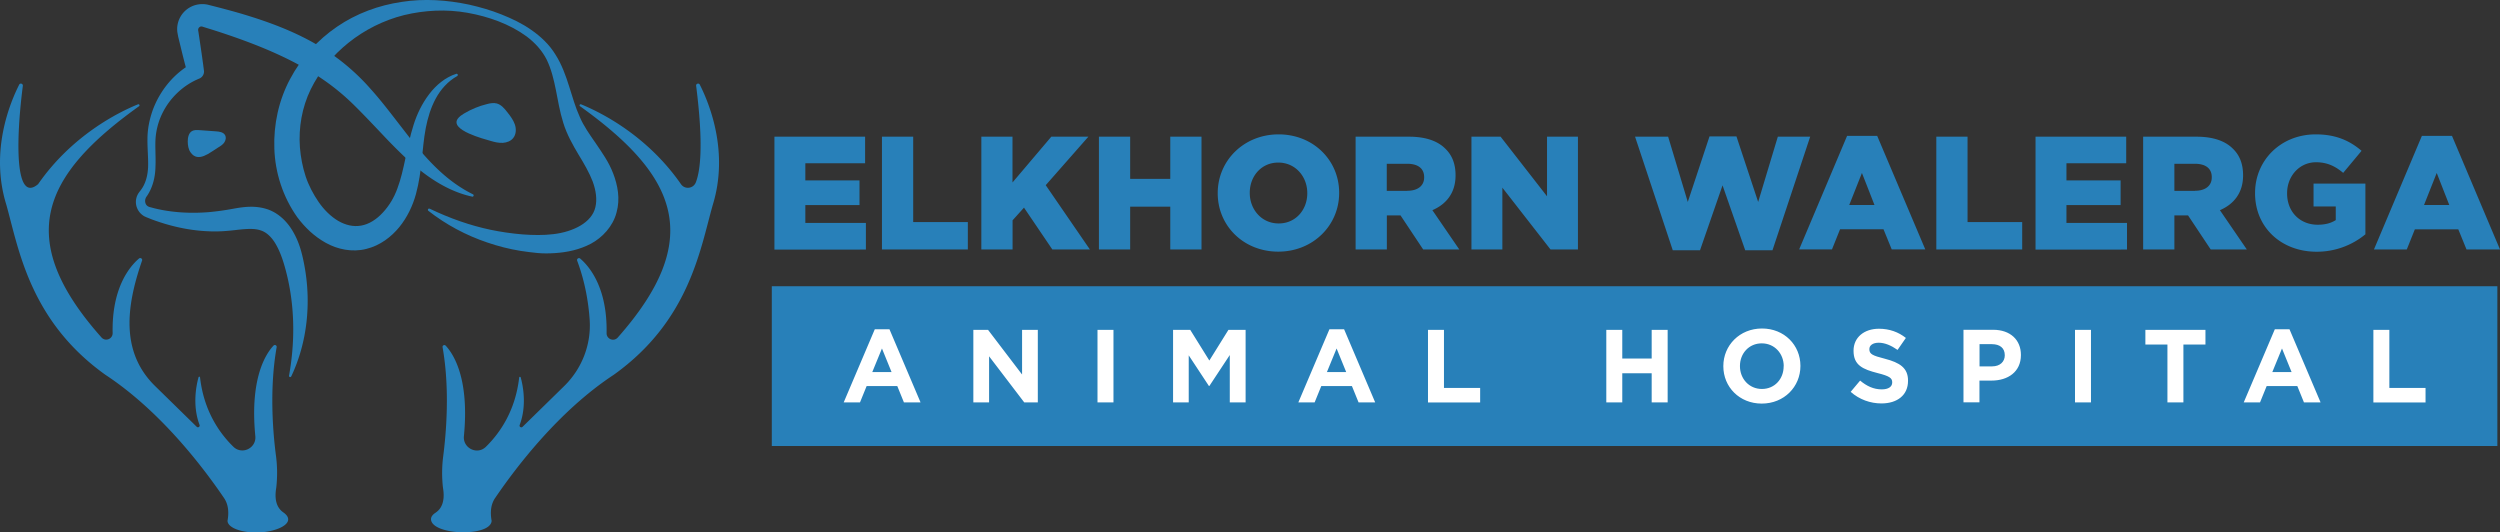 <svg xmlns="http://www.w3.org/2000/svg" xmlns:xlink="http://www.w3.org/1999/xlink" id="Layer_1" x="0" y="0" version="1.1" viewBox="0 0 312.94 66.65" xml:space="preserve"><rect x="0" y="0" width="312.94" height="66.65" fill="#333333" stroke="none"/><style>.st0{fill:#2880b9}.st1{fill:#fff}</style><g><g><path d="M96.61 35.83h216v20h-216z" class="st0"/><g><path d="M96.94 17.11h11.35v3.33h-7.48v2.14h6.78v3.09h-6.78v2.24h7.58v3.33H96.94V17.11zM110.4 17.11h3.91V27.8h6.84v3.43H110.4V17.11zM122.83 17.11h3.91v5.73l4.86-5.73h4.64l-5.34 6.07 5.53 8.05h-4.7l-3.55-5.24-1.43 1.59v3.65h-3.91V17.11zM137.56 17.11h3.91v5.28h5.02v-5.28h3.91v14.12h-3.91v-5.36h-5.02v5.36h-3.91V17.11zM152.43 24.2v-.04c0-4.05 3.27-7.34 7.62-7.34s7.58 3.25 7.58 7.3v.04c0 4.05-3.27 7.34-7.62 7.34s-7.58-3.24-7.58-7.3zm11.21 0v-.04c0-2.04-1.47-3.81-3.63-3.81-2.14 0-3.57 1.73-3.57 3.77v.04c0 2.04 1.47 3.81 3.61 3.81 2.16.01 3.59-1.73 3.59-3.77zM169.68 17.11h6.67c2.16 0 3.65.56 4.6 1.53.83.81 1.25 1.9 1.25 3.29v.04c0 2.16-1.15 3.59-2.9 4.34l3.37 4.92h-4.52l-2.84-4.27h-1.71v4.27h-3.91V17.11zm6.49 6.77c1.33 0 2.1-.65 2.1-1.67v-.04c0-1.11-.81-1.67-2.12-1.67h-2.56v3.39h2.58zM184.19 17.11h3.65l5.81 7.46v-7.46h3.87v14.12h-3.43l-6.03-7.74v7.74h-3.87V17.11zM204.67 17.11h4.14l2.46 8.17 2.72-8.21h3.37l2.72 8.21 2.46-8.17h4.05l-4.72 14.22h-3.41l-2.84-8.13-2.82 8.13h-3.41l-4.72-14.22zM231.21 17.01h3.77L241 31.22h-4.2l-1.03-2.52h-5.44l-1.01 2.52h-4.11l6-14.21zm3.43 8.65l-1.57-4.01-1.59 4.01h3.16zM242.38 17.11h3.91V27.8h6.84v3.43h-10.75V17.11zM254.8 17.11h11.35v3.33h-7.48v2.14h6.78v3.09h-6.78v2.24h7.58v3.33H254.8V17.11zM268.26 17.11h6.67c2.16 0 3.65.56 4.6 1.53.83.81 1.25 1.9 1.25 3.29v.04c0 2.16-1.15 3.59-2.9 4.34l3.37 4.92h-4.52l-2.84-4.27h-1.71v4.27h-3.91V17.11zm6.5 6.77c1.33 0 2.1-.65 2.1-1.67v-.04c0-1.11-.8-1.67-2.12-1.67h-2.56v3.39h2.58zM282.28 24.2v-.04c0-4.11 3.23-7.34 7.6-7.34 2.48 0 4.23.77 5.73 2.06l-2.3 2.76c-1.01-.85-2.02-1.33-3.41-1.33-2.04 0-3.61 1.71-3.61 3.87v.04c0 2.28 1.59 3.91 3.83 3.91.95 0 1.67-.2 2.26-.58v-1.71h-2.78v-2.86h6.49v6.35a9.542 9.542 0 01-6.13 2.18c-4.39-.01-7.68-3.03-7.68-7.31zM303.16 17.01h3.77l6.01 14.22h-4.19l-1.03-2.52h-5.44l-1.01 2.52h-4.11l6-14.22zm3.43 8.65l-1.57-4.01-1.59 4.01h3.16z" class="st0"/></g><g><path d="M113.15 50.37l-.83-2.04h-3.84l-.83 2.04h-2.04l3.89-9.15h1.84l3.89 9.15h-2.08zm-2.75-6.75l-1.21 2.95h2.41l-1.2-2.95zM128.21 50.37l-4.4-5.77v5.77h-1.97v-9.08h1.84l4.26 5.59v-5.59h1.97v9.08h-1.7zM137.38 50.37v-9.08h2v9.08h-2zM153.94 50.37v-5.93l-2.56 3.88h-.05l-2.53-3.84v5.89h-1.96v-9.08h2.15l2.39 3.84 2.39-3.84h2.15v9.08h-1.98zM170.06 50.37l-.83-2.04h-3.84l-.83 2.04h-2.04l3.89-9.15h1.84l3.89 9.15h-2.08zm-2.75-6.75l-1.21 2.95h2.41l-1.2-2.95zM178.75 50.37v-9.08h2v7.27h4.53v1.82h-6.53zM206.75 50.37v-3.65h-3.68v3.65h-2v-9.08h2v3.59h3.68v-3.59h2v9.08h-2zM220.53 50.52c-2.8 0-4.81-2.09-4.81-4.67v-.03c0-2.58 2.04-4.7 4.84-4.7s4.81 2.09 4.81 4.67v.03c0 2.59-2.04 4.7-4.84 4.7zm2.75-4.69c0-1.56-1.14-2.85-2.75-2.85s-2.73 1.27-2.73 2.83v.03c0 1.56 1.14 2.85 2.75 2.85s2.72-1.27 2.72-2.83v-.03zM235.51 50.5c-1.37 0-2.76-.48-3.85-1.45l1.18-1.41c.82.68 1.67 1.1 2.71 1.1.82 0 1.31-.32 1.31-.86v-.03c0-.51-.31-.77-1.83-1.15-1.83-.47-3.01-.97-3.01-2.78v-.03c0-1.65 1.32-2.74 3.18-2.74 1.32 0 2.45.42 3.37 1.15l-1.04 1.5c-.8-.56-1.6-.9-2.36-.9s-1.17.35-1.17.79v.03c0 .6.39.79 1.96 1.19 1.84.48 2.88 1.14 2.88 2.72v.03c.01 1.82-1.37 2.84-3.33 2.84zM249.3 47.64h-1.52v2.72h-2v-9.08h3.71c2.17 0 3.48 1.28 3.48 3.14v.03c0 2.1-1.63 3.19-3.67 3.19zm1.65-3.18c0-.9-.62-1.38-1.62-1.38h-1.54v2.78h1.58c1 0 1.58-.6 1.58-1.38v-.02zM259.74 50.37v-9.08h2v9.08h-2zM273.31 43.13v7.24h-2v-7.24h-2.76v-1.84h7.52v1.84h-2.76zM288.4 50.37l-.83-2.04h-3.84l-.83 2.04h-2.04l3.89-9.15h1.84l3.89 9.15h-2.08zm-2.75-6.75l-1.21 2.95h2.41l-1.2-2.95zM297.09 50.37v-9.08h2v7.27h4.53v1.82h-6.53z" class="st1"/></g></g><g><g><path d="M35.54 64.19c-1.08-.7-1.16-1.96-.96-3.14.15-1.32.14-2.64-.03-3.96-.38-2.88-.85-8.39.08-13.63.04-.23-.24-.36-.39-.2-.99 1.05-2.98 4.13-2.28 11.33.15 1.51-1.67 2.39-2.75 1.33-1.78-1.74-3.7-4.53-4.17-8.68-.01-.11-.16-.12-.19-.01-.28 1.01-.79 3.52.13 5.96.08.22-.19.4-.36.23l-5.23-5.12c-4.36-4.29-3.55-10.07-1.61-15.67.09-.23-.19-.43-.38-.27-1.17 1-3.42 3.68-3.3 9.33.01.74-.89 1.11-1.39.56C1.67 29.84 5.33 21.94 17.4 13.3c.14-.09.02-.31-.13-.24-2.41.98-8.24 3.86-12.5 9.99-2.94 2.48-2.78-5.56-1.91-12.31.03-.27-.34-.39-.46-.14-1.23 2.43-3.65 8.44-1.61 15.02 1.54 5.47 2.91 14.52 12.41 21.3 6.77 4.45 12.1 11.38 14.83 15.4.59.84.63 1.89.45 2.88.03.86 1.75 1.51 3.84 1.45 2.36-.06 4.88-1.19 3.22-2.46zM87.6 10.6c-.12-.25-.5-.13-.46.14.93 7.32.54 10.61-.04 12.09-.31.79-1.38.92-1.86.22-4.26-6.13-10.09-9.01-12.5-9.99-.15-.06-.27.15-.13.24 12.08 8.66 15.72 16.53 4.71 28.96-.5.55-1.4.18-1.39-.56.11-5.65-2.13-8.33-3.3-9.33a.24.24 0 00-.38.27c.99 2.64 1.41 5.21 1.56 7.35.22 3.1-.95 6.14-3.17 8.32l-5.23 5.12c-.17.16-.44-.01-.36-.23.92-2.44.41-4.95.13-5.96-.03-.1-.18-.09-.19.01-.47 4.14-2.39 6.94-4.17 8.68-1.08 1.06-2.89.17-2.75-1.33.7-7.2-1.29-10.27-2.28-11.33a.227.227 0 00-.39.2c.93 5.24.45 10.75.08 13.63-.17 1.31-.18 2.64-.03 3.96.2 1.18.11 2.45-.96 3.14-.33.22-.53.48-.54.77.01 2.05 7.45 2.29 7.59.23-.18-1-.14-2.03.45-2.88 2.74-4.02 8.06-10.95 14.83-15.4 9.52-6.8 10.84-15.8 12.41-21.3 2.02-6.58-.4-12.59-1.63-15.02z" class="st0"/></g><g><path d="M36.18 47.03c.83-4.63.7-9.27-.52-13.59-.3-1.08-.67-2.08-1.17-2.93-.5-.84-1.14-1.45-1.86-1.67-.72-.26-1.71-.2-2.84-.08-1.14.14-2.45.26-3.67.19-2.48-.09-4.91-.66-7.18-1.51l-.42-.17-.22-.09c-.1-.05-.2-.08-.29-.14a2.07 2.07 0 01-.83-.95 2.016 2.016 0 01.08-1.78c.09-.17.24-.35.3-.43.66-.82.94-1.9.98-3.03.03-1.13-.1-2.3-.08-3.53.01-1.24.27-2.47.7-3.65.89-2.33 2.56-4.44 4.86-5.72l-.58 1.15c-.27-1-.53-2.01-.77-3.01l-.37-1.51-.03-.18-.02-.1-.03-.16c-.04-.22-.05-.44-.04-.67.03-.45.15-.9.37-1.3A3.13 3.13 0 0124.68.58c.45-.09.94-.09 1.38.02l.79.2c1.01.26 2.03.53 3.04.82 4.03 1.18 8.13 2.69 11.72 5.22 1.79 1.25 3.45 2.76 4.85 4.37 1.43 1.59 2.68 3.28 3.94 4.89 2.49 3.25 5.07 6.38 8.8 8.22.08.04.11.13.07.21-.03.07-.1.1-.17.08-2.07-.44-4.02-1.46-5.75-2.72-1.74-1.26-3.26-2.76-4.72-4.26-1.44-1.51-2.84-3.02-4.27-4.43a28.458 28.458 0 00-4.57-3.68c-3.28-2.12-6.98-3.68-10.82-5.01-.96-.33-1.93-.65-2.91-.95l-.7-.22c-.06-.03-.11-.02-.16-.03-.1 0-.23.06-.31.17a.38.38 0 00-.08.17c0 .03-.01.07-.01.1v.03l.02.1.03.19.23 1.54c.15 1.02.3 2.05.43 3.08l.02.14c.06.44-.2.85-.59 1.01-1.93.78-3.64 2.35-4.61 4.33-.49.99-.78 2.07-.86 3.19-.07 1.12.05 2.3-.01 3.52-.02 1.21-.31 2.53-1.04 3.62-.11.16-.15.21-.18.3a.886.886 0 00.03.77c.08.15.21.25.36.31.03.02.08.02.11.04l.2.05.41.11c2.22.54 4.5.65 6.72.48 1.13-.1 2.16-.25 3.34-.47 1.17-.2 2.61-.4 4.14.13 1.53.55 2.6 1.78 3.24 2.97.67 1.2 1 2.47 1.24 3.67.98 4.83.48 9.93-1.57 14.25-.04.08-.13.11-.21.07-.05-.02-.08-.09-.07-.15z" class="st0"/><path d="M53.78 26.12c2.48 1.19 5.04 2.1 7.66 2.65 1.31.27 2.63.46 3.95.57 1.33.1 2.64.12 3.87-.03 2.49-.29 4.84-1.45 5.27-3.39.23-.95.07-2.09-.34-3.2-.42-1.1-1.07-2.22-1.79-3.4-.7-1.18-1.45-2.5-1.89-3.94-.45-1.42-.66-2.8-.93-4.13-.27-1.34-.58-2.61-1.14-3.77-.57-1.14-1.46-2.12-2.52-2.92-2.13-1.56-4.77-2.49-7.4-2.96-2.65-.47-5.38-.33-7.94.29-5.11 1.28-9.49 4.8-11.69 9.3-1.09 2.24-1.53 4.78-1.35 7.25.1 1.23.33 2.45.71 3.61.38 1.16.96 2.25 1.63 3.23.66.96 1.51 1.81 2.44 2.36.94.55 1.92.77 2.88.6.96-.16 1.92-.76 2.7-1.61.8-.85 1.43-1.89 1.85-3.06.89-2.38 1.14-5.17 2.01-7.91.43-1.38 1.07-2.7 1.95-3.86.87-1.15 2.04-2.13 3.4-2.56.08-.03.17.02.19.1.02.07-.01.15-.07.18-1.18.66-2.07 1.68-2.69 2.82-.62 1.15-1 2.42-1.25 3.71-.49 2.59-.44 5.38-1.23 8.26-.4 1.45-1.08 2.89-2.08 4.12-1 1.22-2.4 2.31-4.14 2.73-1.74.45-3.62.05-5.07-.77-1.46-.81-2.62-1.94-3.56-3.2-1.8-2.54-2.77-5.56-2.87-8.58-.11-3.02.55-6.07 1.97-8.72 1.4-2.65 3.46-4.9 5.88-6.55 2.42-1.66 5.23-2.68 8.07-3.1 2.84-.45 5.71-.24 8.46.34 1.37.31 2.73.7 4.03 1.22 1.3.52 2.59 1.12 3.76 1.95 1.17.81 2.26 1.83 3.03 3.1.79 1.25 1.28 2.63 1.7 3.96.42 1.33.79 2.64 1.32 3.8.49 1.16 1.22 2.18 2 3.31.76 1.13 1.64 2.33 2.2 3.81.55 1.44.9 3.15.41 4.88-.45 1.73-1.78 3.14-3.21 3.9-1.45.76-2.98 1.07-4.47 1.17-.75.05-1.49.06-2.22-.01-.72-.07-1.42-.16-2.13-.27-1.41-.23-2.79-.58-4.13-1.04-2.68-.9-5.2-2.25-7.39-3.97-.07-.05-.08-.15-.03-.22.04-.06.12-.08.19-.05z" class="st0"/><path d="M61.49 17.66c.48.14.97.25 1.46.22s1-.22 1.3-.61c.37-.47.39-1.15.19-1.71-.2-.57-.57-1.05-.94-1.52-.36-.46-.76-.94-1.32-1.09-.39-.1-.8-.03-1.19.07-1.03.25-2.02.66-2.92 1.2-.28.17-.57.36-.76.63-1.06 1.43 3.25 2.54 4.18 2.81zM27.25 18.5c.29-.17.59-.36.8-.63.2-.27.29-.66.12-.96-.21-.37-.71-.44-1.13-.47l-2.07-.15c-.32-.02-.65-.04-.93.11-.43.25-.54.82-.54 1.32.01.48.08.98.36 1.36.95 1.35 2.43-.01 3.39-.58z" class="st0"/></g></g></g></svg>
